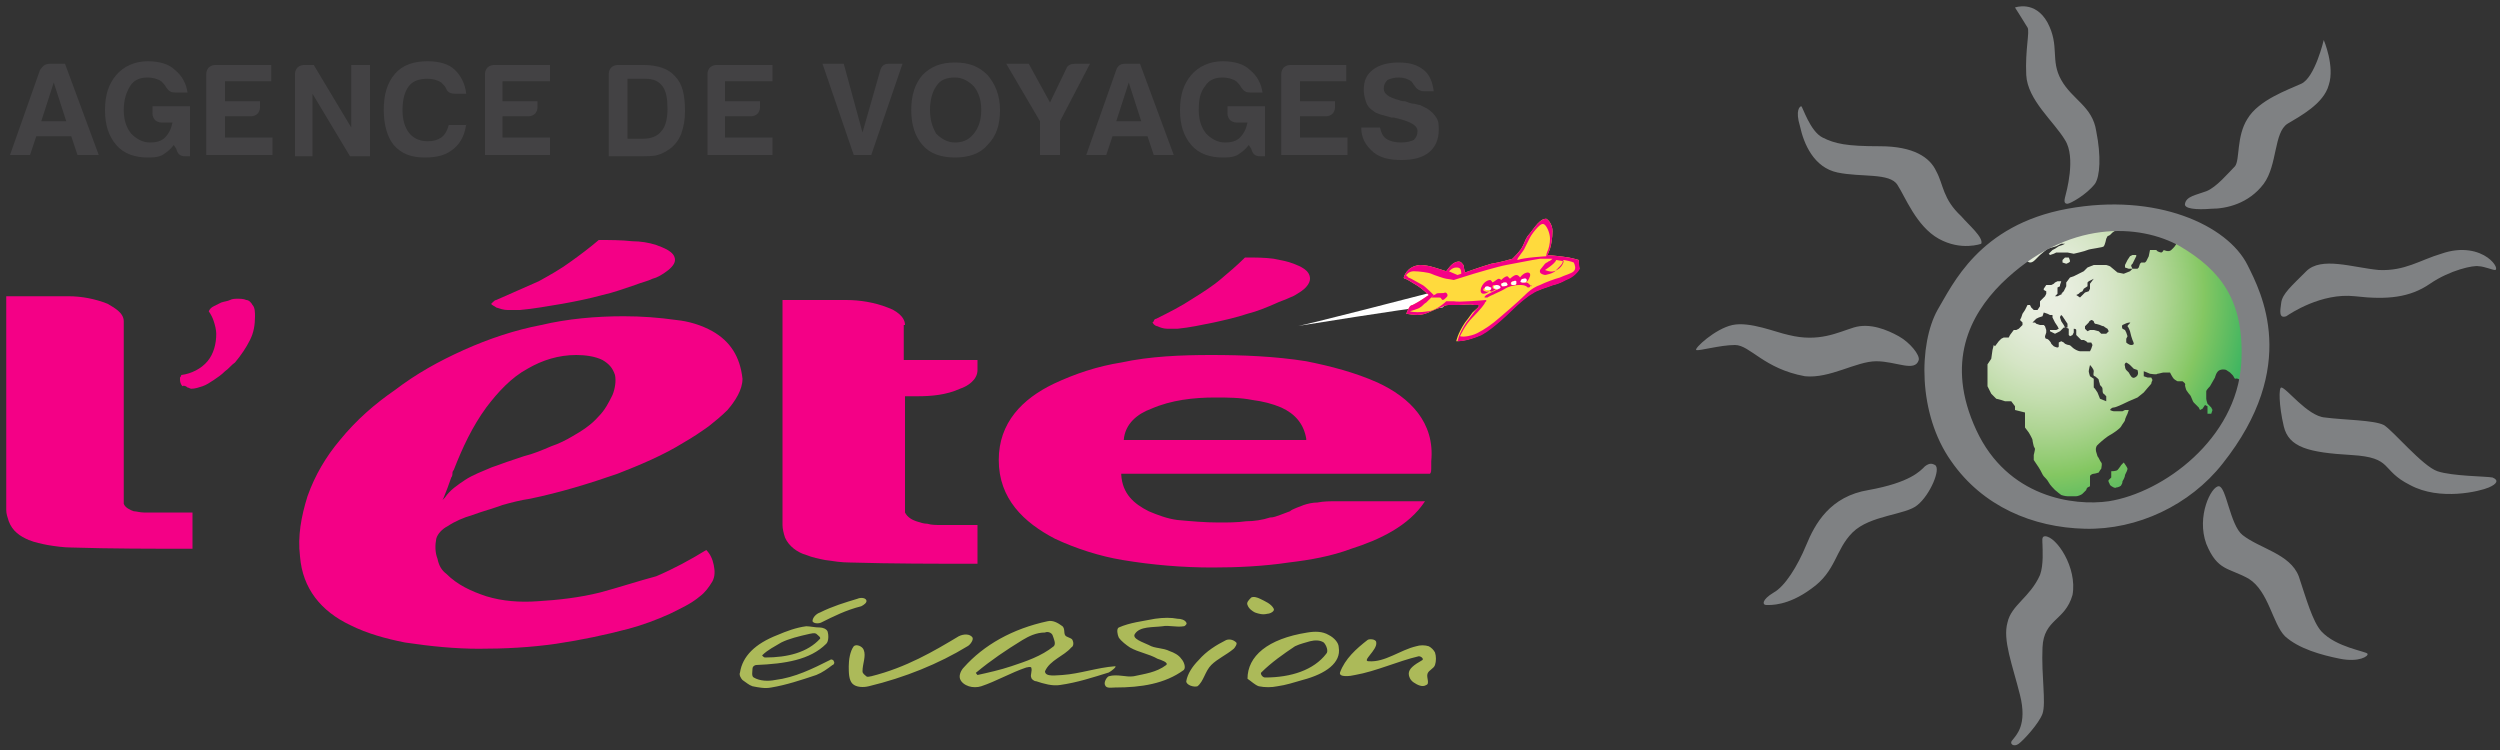 <?xml version="1.0" encoding="utf-8"?>
<!-- Generator: Adobe Illustrator 23.0.3, SVG Export Plug-In . SVG Version: 6.00 Build 0)  -->
<svg version="1.1" id="Calque_1" xmlns="http://www.w3.org/2000/svg" xmlns:xlink="http://www.w3.org/1999/xlink" x="0px" y="0px"
	 viewBox="0 0 200 60" style="enable-background:new 0 0 200 60;" xml:space="preserve">
<rect x="0" y="0" width="200" height="60" fill="#333333" stroke="none"/>
<style type="text/css">
	.st0{fill:#ACBA59;}
	.st1{fill:#F40086;}
	.st2{fill:#FFFFFF;}
	.st3{fill:#FFDA3D;}
	.st4{fill:#434244;}
	.st5{clip-path:url(#SVGID_2_);fill:url(#SVGID_3_);}
	.st6{fill:#7F8183;}
</style>
<path class="st0" d="M65.6,50.2c0.2,0,0.5,0.1,0.6,0.3c0.1,0.3,0.1,0.8-0.1,1c-1.3,1.3-3.3,1.6-5.6,1.7c-0.1,0-0.3,0.1-0.3,0.3
	c0,0.2-0.1,0.6,0.1,0.7c0.5,0.3,1.2,0.3,1.7,0.2c1.6-0.2,3-0.9,4.4-1.6c0.1-0.1,0.3,0,0.3,0.1c0.1,0.1,0,0.3-0.1,0.3
	c-0.4,0.3-0.8,0.6-1.3,0.8c-1.2,0.4-2.4,0.8-3.6,1c-0.5,0.1-1,0-1.5-0.1c-0.3-0.1-0.5-0.3-0.8-0.5c-0.1-0.1-0.3-0.4-0.2-0.6
	c0.2-1.3,1.2-2.3,3-3c0.7-0.3,1.5-0.6,2.3-0.7C64.8,50.1,65.2,50.2,65.6,50.2 M62.5,51.4c-0.5,0.3-1.1,0.6-1.5,1
	c-0.1,0,0.1,0.2,0.2,0.2c1.8,0,3.4-0.4,4.4-1.5c0.1-0.1-0.2-0.3-0.3-0.4c-0.2-0.1-0.4,0-0.5,0C63.9,50.9,63.1,51.1,62.5,51.4
	 M69.3,48c0.1,0.2-0.2,0.4-0.4,0.5c-1.2,0.3-2.2,0.8-3.2,1.3c-0.2,0.1-0.6,0.1-0.7-0.1c0-0.3,0.3-0.6,0.6-0.7c1-0.5,2-0.8,3-1.1
	C68.8,47.8,69.2,47.8,69.3,48 M77.8,51c0.1,0.2-0.2,0.6-0.4,0.7c-2.3,1.4-5,2.5-7.9,3.2c-0.4,0.1-1,0.1-1.3-0.2
	c-0.3-0.3-0.3-0.9-0.3-1.4c0-0.5,0.1-1.2,0.4-1.6c0.2-0.2,0.7,0,0.8,0.3c0.2,0.5-0.1,1.1-0.1,1.7c0,0.2,0.2,0.3,0.3,0.4
	c0.1,0.1,0.3,0,0.4,0c2.8-0.7,5-2,7-3.2C77.1,50.7,77.6,50.7,77.8,51 M85,50.1c0.2,0.2,0.1,0.5,0.2,0.7c0.1,0.2,0.5,0.2,0.6,0.4
	c0.1,0.2,0.1,0.5-0.1,0.6c-0.6,0.7-1.7,1-2.1,1.9C83.6,54.2,84.6,54,85,54c1.4-0.1,2.8-0.6,4.2-0.7c0.2,0-0.3,0.4-0.5,0.5
	c-1.3,0.4-2.5,0.8-3.9,1c-0.6,0.1-1.3-0.1-1.9-0.3c-0.2,0-0.4-0.2-0.4-0.3c-0.1-0.2,0.1-0.5,0-0.8c-0.1-0.1-0.3,0-0.4,0
	c-1.2,0.4-2.4,1.1-3.6,1.5c-0.3,0.1-0.7,0.1-1,0c-0.3-0.1-0.6-0.3-0.7-0.6c-0.1-0.3,0.1-0.7,0.3-0.9c1.6-1.8,3.9-3.1,6.7-3.7
	C84.2,49.6,84.6,49.8,85,50.1 M81.8,51.2c-1.3,0.8-2.5,1.6-3.7,2.6c-0.1,0,0.1,0.2,0.1,0.2c0.9-0.2,1.8-0.4,2.7-0.7
	c1.2-0.4,2.4-0.8,3.4-1.6c0.2-0.2,0-0.6-0.1-0.9c-0.1-0.2-0.4-0.3-0.6-0.2C82.9,50.6,82.3,50.9,81.8,51.2 M94.2,49.5
	c0.3,0,0.6,0.1,0.7,0.3c0.1,0.1-0.1,0.3-0.2,0.3c-0.6,0.1-1.2-0.1-1.7,0c-0.8,0.1-1.8,0-2.2,0.6c-0.3,0.4,0.7,0.7,1.1,0.9
	c0.5,0.3,1.1,0.2,1.7,0.5c0.3,0.1,0.7,0.3,0.9,0.6c0.2,0.2,0.4,0.7,0.2,0.9c-1.5,1.1-3.4,1.4-5.5,1.4c-0.3,0-0.7,0.1-0.8-0.2
	c-0.1-0.2,0.1-0.6,0.3-0.7c0.7-0.2,1.4,0.1,2,0c0.9-0.2,1.8-0.3,2.6-0.9c0.2-0.2-0.4-0.4-0.7-0.5c-0.7-0.4-1.5-0.5-2.2-0.9
	c-0.3-0.2-0.7-0.5-0.9-0.8c-0.1-0.2-0.2-0.7,0-0.8c0.9-0.4,1.9-0.5,2.9-0.7C93.1,49.4,93.7,49.4,94.2,49.5 M98.1,51.2
	c-0.8,0.4-1.6,0.9-2.2,1.6c-0.5,0.5-0.9,1.1-1,1.7c0,0.3,0.6,0.5,0.9,0.4c0.5-0.4,0.6-1.2,1.1-1.7c0.5-0.5,1.2-0.8,1.8-1.3
	c0.1-0.1,0.3-0.4,0.2-0.5C98.7,51.2,98.4,51.1,98.1,51.2 M106.3,50.8c0.4,0.2,0.8,0.6,0.8,1c0.2,1.2-1,2.1-2.9,2.6
	c-0.7,0.2-1.3,0.4-2,0.5c-0.5,0.1-1,0.1-1.5,0c-0.3-0.1-0.6-0.4-0.9-0.6c0,0,0,0,0,0c0-1.8,1.6-3.2,4.8-3.7
	C105.2,50.5,105.8,50.5,106.3,50.8 M103.6,51.7c-0.9,0.6-1.9,1.3-2.7,2.1c-0.1,0.1,0.1,0.4,0.3,0.4c2.1,0,3.9-0.6,4.9-1.9
	c0.2-0.2,0-0.7-0.2-0.9c-0.3-0.2-0.7-0.2-1.1-0.1C104.5,51.4,104,51.5,103.6,51.7 M110.1,51.4c0.1,0.6-1.2,1.5-0.6,1.5
	c1.3,0.1,2.5-0.9,3.8-1.2c0.3-0.1,0.7-0.1,1,0c0.2,0.1,0.4,0.3,0.5,0.5c0.1,0.3,0.1,0.7,0,1c-0.1,0.3-0.5,0.4-0.6,0.7
	c-0.1,0.3,0.2,0.8-0.1,0.9c-0.3,0.2-0.7,0-1-0.2c-0.3-0.2-0.4-0.5-0.4-0.7c0-0.4,0.4-0.7,1.1-1.1c0.1-0.1-0.1-0.3-0.3-0.3
	c-1.7,0.4-3.4,1.2-5.1,1.5c-0.4,0.1-1.3,0.2-1.2-0.2c0.4-1.1,1.3-1.9,2.2-2.6C109.5,51.1,110.1,51.1,110.1,51.4 M99.8,48.4
	c0.1,0.3,0.4,0.5,0.6,0.6c0.3,0.1,0.6,0.2,1,0.1c0.2,0,0.6-0.2,0.5-0.4c-0.2-0.4-0.7-0.6-1.1-0.8c-0.2-0.1-0.5-0.2-0.7-0.1
	C99.9,48,99.7,48.2,99.8,48.4"/>
<path class="st1" d="M92.6,26.1c0.2,0.1,0.5,0.2,0.8,0.2c0.3,0,0.6,0,0.8,0c1-0.1,1.9-0.3,2.9-0.5c0.9-0.2,1.8-0.4,2.7-0.7
	c0.8-0.2,1.5-0.5,2.2-0.8c0.4-0.2,0.8-0.3,1.2-0.5c0.3-0.1,0.6-0.3,0.9-0.5c0.3-0.2,0.7-0.6,0.7-1c0-0.7-0.8-1-1.3-1.2
	c-0.5-0.2-1.1-0.3-1.6-0.4c-0.7-0.1-1.5-0.1-2.3-0.1c-0.6,0.6-1.3,1.2-1.9,1.7c-0.7,0.6-1.5,1.1-2.3,1.6c-0.9,0.6-1.9,1.1-2.9,1.6
	c-0.1,0-0.2,0.1-0.2,0.2c0,0-0.1,0.1-0.1,0.1C92.3,26,92.5,26.1,92.6,26.1"/>
<path class="st1" d="M49,31.6c-0.3,0.6-0.6,1.2-1.1,1.7c-0.6,0.7-1.4,1.2-2.1,1.6c-0.5,0.3-1.1,0.6-1.7,0.8
	c-0.7,0.3-1.4,0.6-2.2,0.8c-0.9,0.3-1.8,0.6-2.6,0.9c-0.7,0.3-1.5,0.6-2.1,1c-0.6,0.4-1.2,0.8-1.6,1.4L35.4,40l0.1-0.2
	c0.2-0.5,0.4-1,0.6-1.6c0.1-0.1,0.1-0.3,0.1-0.4c0,0,0-0.1,0.1-0.2l0,0c0.7-1.8,1.5-3.5,2.6-5c0.9-1.2,2-2.4,3.3-3.1
	c1.2-0.7,2.5-1.1,3.9-1.1c0.7,0,1.5,0.1,2.1,0.4c0.5,0.3,0.8,0.6,1,1.2C49.3,30.5,49.2,31.1,49,31.6 M57,26.5
	c-0.9-0.5-1.9-0.8-2.9-0.9c-1.4-0.2-2.8-0.3-4.2-0.3c-2.2,0-4.5,0.2-6.6,0.7c-2.1,0.4-4.2,1.1-6.2,2c-2,0.9-3.8,1.9-5.5,3.2
	c-1.6,1.1-3.1,2.4-4.4,4c-1.1,1.3-2,2.8-2.6,4.5c-0.5,1.6-0.8,3.2-0.6,4.8c0.2,2.6,1.7,4.4,4,5.5c1.4,0.7,2.9,1.1,4.4,1.4
	c2,0.3,4,0.5,5.9,0.5c2.1,0,4.1-0.1,6.2-0.4c2-0.3,3.9-0.7,5.8-1.2c1.1-0.3,2.2-0.7,3.3-1.2c0.8-0.4,1.7-0.8,2.4-1.4
	c0.4-0.3,0.7-0.7,1-1.2c0.2-0.4,0.2-0.8,0.1-1.3c-0.1-0.5-0.3-0.9-0.6-1.2c-1.3,0.8-2.6,1.5-4,2.1C51,46.5,49.5,47,48,47.4
	c-1.6,0.4-3.3,0.6-5,0.7c-1.4,0.1-2.8,0-4.1-0.4c-1.2-0.4-2.3-0.9-3.2-1.8c-0.4-0.3-0.6-0.7-0.7-1.2c-0.2-0.5-0.2-1.1-0.1-1.6v0
	c0.1-0.4,0.5-0.8,0.9-1c0.6-0.4,1.3-0.7,2-0.9c0.8-0.3,1.6-0.5,2.4-0.8c0.7-0.2,1.5-0.4,2.2-0.5c2.4-0.5,4.7-1.2,7-2
	c1.8-0.7,3.7-1.5,5.3-2.5c0.7-0.4,1.3-0.8,2-1.3c0.5-0.4,1-0.8,1.5-1.3c0.6-0.7,1.2-1.6,1.2-2.5C59.2,28.5,58.4,27.3,57,26.5"/>
<path class="st1" d="M72.4,26c0-0.7-0.8-1.2-1.4-1.4c-1-0.4-2.2-0.6-3.3-0.6h-5.1v18c0,0.3,0.1,0.7,0.2,1c0.3,0.7,1,1.2,1.7,1.4
	c0.5,0.2,1,0.3,1.5,0.4c0.7,0.1,1.3,0.2,2,0.2c3.4,0.1,6.8,0.1,10.2,0.1v-3.1h-2.9c-0.4,0-0.8,0-1.1-0.1c-0.3,0-0.6-0.1-0.9-0.2
	c-0.3-0.1-0.7-0.3-0.9-0.7c0-0.1,0-0.1,0-0.2v-9.1h1c1.1,0,2.3-0.1,3.4-0.6c0.6-0.2,1.4-0.7,1.4-1.5v-0.8h-5.9V26z"/>
<path class="st1" d="M89.9,35.2L89.9,35.2c0.1-1.3,1.1-2.1,2.2-2.5c1.6-0.7,3.4-0.9,5.1-0.9c1,0,2,0,3,0.2c0.8,0.1,1.6,0.3,2.3,0.6
	c1.1,0.5,1.8,1.3,2,2.5l0,0.1H89.9z M110.2,30.6c-1.8-0.8-3.7-1.3-5.7-1.7c-2.5-0.4-5.1-0.5-7.6-0.5c-2.4,0-4.9,0.1-7.2,0.6
	c-1.9,0.3-3.7,0.9-5.4,1.7c-2.5,1.2-4.4,3.1-4.4,6.1c0,3.1,2,5,4.5,6.3c1.7,0.8,3.6,1.4,5.4,1.7c2.4,0.4,4.8,0.6,7.2,0.6
	c2,0,4.1-0.1,6.1-0.4c1.7-0.2,3.4-0.5,5-1.1c2.2-0.7,4.6-1.8,5.9-3.8h-7.1c-0.5,0-1,0-1.5,0.1c-0.4,0-0.8,0.1-1.1,0.2
	c-0.2,0.1-0.9,0.3-1.1,0.5l0,0l0,0c-0.3,0.1-0.5,0.2-0.8,0.3c-0.3,0.1-0.5,0.2-0.8,0.2c-0.6,0.2-1.3,0.3-1.9,0.3
	c-0.7,0.1-1.5,0.1-2.2,0.1c-1.1,0-2.2-0.1-3.3-0.2c-0.8-0.1-1.6-0.4-2.3-0.7c-1.2-0.6-2.1-1.4-2.2-2.9l0-0.1h24.7
	c0.1-0.1,0.1-0.3,0.1-0.4v-0.2v-0.4C114.8,33.8,112.8,31.8,110.2,30.6"/>
<path class="st1" d="M39.7,24.6c0.3,0.1,0.6,0.2,0.9,0.2c0.3,0,0.6,0,1,0c1.1-0.1,2.2-0.3,3.4-0.5c1.1-0.2,2.1-0.4,3.2-0.7
	c0.9-0.2,1.7-0.5,2.6-0.8c0.5-0.2,1-0.3,1.4-0.5c0.4-0.1,0.7-0.3,1-0.5c0.3-0.2,0.8-0.6,0.8-1c0-0.7-1-1-1.5-1.2
	c-0.6-0.2-1.3-0.3-1.9-0.3c-0.9-0.1-1.8-0.1-2.7-0.1c-0.7,0.6-1.5,1.2-2.2,1.7c-0.8,0.6-1.7,1.1-2.6,1.6C42,23,40.8,23.5,39.7,24
	c-0.1,0-0.2,0.1-0.3,0.2c0,0-0.1,0.1-0.1,0.1C39.3,24.4,39.6,24.5,39.7,24.6"/>
<path class="st1" d="M2.3,43.2c0.5,0.2,1,0.3,1.5,0.4c0.6,0.1,1.3,0.2,1.9,0.2c3.2,0.1,6.5,0.1,9.7,0.1v-2.9h-2.8
	c-0.4,0-0.7,0-1.1,0c-0.3,0-0.6-0.1-0.8-0.1c-0.3-0.1-0.7-0.3-0.8-0.6c0-0.1,0-0.1,0-0.2V25.7c0-0.7-0.8-1.1-1.3-1.4
	c-1-0.4-2.1-0.6-3.1-0.6H0.5v17.1c0,0.3,0.1,0.6,0.2,0.9C1,42.5,1.6,42.9,2.3,43.2"/>
<path class="st1" d="M15,31c0.1,0,0.2,0.1,0.3,0.1c0.3,0,0.6-0.1,0.9-0.2c0.3-0.1,0.6-0.3,0.9-0.5c0.3-0.2,0.6-0.4,0.9-0.7
	c0.3-0.2,0.5-0.5,0.8-0.7c0.5-0.6,0.9-1.2,1.2-1.8c0.3-0.6,0.4-1.2,0.4-1.9c0-0.3,0-0.7-0.2-0.9c-0.1-0.2-0.3-0.4-0.5-0.4
	c-0.2-0.1-0.5-0.1-0.7-0.1c-0.2,0-0.4,0-0.6,0.1c-0.2,0.1-0.4,0.1-0.7,0.2c-0.2,0.1-0.4,0.2-0.6,0.3c-0.2,0.1-0.3,0.2-0.4,0.4
	c0.2,0.3,0.3,0.5,0.4,0.8c0.1,0.3,0.2,0.7,0.2,1c0,0.8-0.2,1.6-0.7,2.2c-0.5,0.6-1.3,1-2.1,1.1c0,0,0,0.1-0.1,0.2v0
	c0,0.1,0,0.1,0,0.2c0,0.2,0.1,0.4,0.2,0.5C14.7,30.8,14.9,30.9,15,31"/>
<path class="st2" d="M114.5,23.4c0,0-10.4,2.7-10.8,2.7c0,0,9.3-1.5,10-1.5c0.7,0,1.7,0,1.7,0l0.2-0.2
	C115.5,24.4,114.8,23.5,114.5,23.4"/>
<path class="st3" d="M126.3,20.8c0,0-0.3-0.1-0.8-0.2c-0.6-0.1-1.7-0.2-1.7-0.2s0.1-0.2,0.2-0.5c0.1-0.3,0.2-0.9,0.2-1.4
	c0-0.5-0.3-0.9-0.5-1c-0.3,0-0.5,0.2-0.7,0.4c-0.2,0.2-0.6,0.8-0.8,1c-0.2,0.3-0.3,0.7-0.5,1c-0.2,0.3-0.7,0.8-0.7,0.8
	s-1,0.3-1.7,0.4c-0.7,0.2-2.1,0.7-2.1,0.7s-0.1-0.4-0.1-0.5c0-0.1-0.1-0.2-0.2-0.3c-0.1-0.1-0.3-0.1-0.5,0c-0.3,0.1-0.7,0.7-0.7,0.7
	s-0.9-0.3-1.3-0.4c-0.4-0.1-0.8-0.1-0.8-0.1c-1.1,0.1-1.3,1-1.3,1c0,0,0,0.1,0.1,0.1c0.1,0,0.4,0.2,0.9,0.5c0.5,0.3,1,0.8,1,0.8
	s-0.3,0.2-0.6,0.4c-0.3,0.2-0.7,0.4-0.7,0.4s-0.1,0-0.2,0.1c-0.1,0.1-0.3,0.6-0.3,0.6s0.6,0.1,0.9,0.1c0.3,0,0.7-0.1,1.1-0.3
	c0.4-0.2,0.8-0.3,1-0.4c0.2-0.1,0.3-0.1,0.5-0.1c0.2,0,0.5,0,0.7,0c0.3,0,1-0.1,1.2,0c0.3,0,0.4,0,0.4,0c0,0,0,0,0,0.1
	c0,0.1-0.2,0.2-0.5,0.5c-0.2,0.3-0.6,0.8-0.6,0.8c-0.6,0.9-0.7,1.5-0.7,1.5c0.8,0,1.7-0.4,1.7-0.4c0.7-0.2,2.3-1.7,2.7-2.1
	c0.4-0.4,1.2-1.1,1.6-1.3c0.4-0.3,1.2-0.5,1.7-0.7c0.5-0.1,1-0.4,1-0.4c0.6-0.2,1-0.7,1.1-0.9C126.3,21.2,126.3,20.8,126.3,20.8"/>
<path class="st1" d="M125.9,21.7c-0.2,0.2-0.7,0.3-1.1,0.5c-0.4,0.1-1.2,0.4-1.6,0.6c-0.3,0.1-0.7,0.3-1.2,0.8
	c-0.5,0.5-2,1.8-2.5,2.2c-0.5,0.4-1.3,0.9-1.7,1c0,0-0.6,0.2-1,0.1c0,0,0.4-0.9,1-1.5c0.6-0.6,1-1.1,1-1.2c0.1-0.1,0.1-0.1,0.1-0.1
	s0-0.1,0-0.1c0,0-2.2,0.2-2.6,0.1c-0.5,0-0.6,0-0.6,0s-0.7,0.7-1.4,0.8c-0.7,0.1-1.2,0.1-1.5,0c0,0,0.7-0.2,0.8-0.3
	c0.2-0.1,0.3-0.3,0.5-0.4c0.2-0.2,0.6-0.6,0.6-0.6s-0.7-0.7-0.9-0.8c-0.2-0.1-0.7-0.4-0.9-0.5c-0.2-0.1-0.3-0.1-0.3-0.2
	c0,0-0.1,0-0.1-0.1c0,0,0.2-0.3,0.6-0.3c0.4,0,1.2,0.1,1.4,0.2c0.2,0.1,1.1,0.4,1.2,0.4c0.1,0,0.6,0.1,0.6,0.1l1.6-0.5
	c0,0,2-0.6,2.6-0.7c0.6-0.1,2-0.4,2.7-0.5c0.7,0,1,0,1,0c0,0-0.2,0.2-0.3,0.2c-0.1,0.1-0.2,0.1-0.3,0.2c-0.1,0.1-0.3,0.4-0.4,0.5
	c0,0.1-0.1,0.3,0.4,0.4c0,0,0.7-0.1,0.9-0.4c0.2-0.2,0.5-0.5,0.5-0.6c0-0.1,0.1-0.2,0.1-0.2s0.6,0.1,0.8,0.2
	C126,21.2,126.1,21.5,125.9,21.7 M116.5,21.4c0.3,0,0.4,0.1,0.4,0.5l-0.3,0.1l-0.7-0.3C115.9,21.8,116.1,21.4,116.5,21.4 M122,19.8
	c0.1-0.2,0.3-0.6,0.4-0.8c0.1-0.2,0.4-0.6,0.6-0.8c0.2-0.2,0.4-0.4,0.6-0.2c0.2,0.2,0.4,0.7,0.4,1.1c0,0.4-0.1,0.8-0.2,1
	c-0.1,0.2-0.1,0.4-0.1,0.4s-1.8,0.1-2.3,0.3C121.3,20.7,121.9,20.1,122,19.8 M125.1,20.9c0,0-0.1,0.6-0.8,0.8c0,0-0.2,0.1-0.7-0.1
	c0,0,0.8-0.5,0.9-0.8L125.1,20.9z M126.3,20.8c0,0-0.3-0.1-0.8-0.2c-0.6-0.1-1.7-0.2-1.7-0.2s0.1-0.2,0.2-0.5
	c0.1-0.3,0.2-0.9,0.2-1.4c0-0.5-0.3-0.9-0.5-1c-0.3,0-0.5,0.2-0.7,0.4c-0.2,0.2-0.6,0.8-0.8,1c-0.2,0.3-0.3,0.7-0.5,1
	c-0.2,0.3-0.7,0.8-0.7,0.8s-1,0.3-1.7,0.4c-0.7,0.2-2.1,0.7-2.1,0.7s-0.1-0.4-0.1-0.5c0-0.1-0.1-0.2-0.2-0.3c-0.1-0.1-0.3-0.1-0.5,0
	c-0.3,0.1-0.7,0.7-0.7,0.7s-0.9-0.3-1.3-0.4c-0.4-0.1-0.8-0.1-0.8-0.1c-1.1,0.1-1.3,1-1.3,1c0,0,0,0.1,0.1,0.1
	c0.1,0,0.4,0.2,0.9,0.5c0.5,0.3,1,0.8,1,0.8s-0.3,0.2-0.6,0.4c-0.3,0.2-0.7,0.4-0.7,0.4s-0.1,0-0.2,0.1c-0.1,0.1-0.3,0.6-0.3,0.6
	s0.6,0.1,0.9,0.1c0.3,0,0.7-0.1,1.1-0.3c0.4-0.2,0.8-0.3,1-0.4c0.2-0.1,0.3-0.1,0.5-0.1c0.2,0,0.5,0,0.7,0c0.3,0,1-0.1,1.2,0
	c0.3,0,0.4,0,0.4,0c0,0,0,0,0,0.1c0,0.1-0.2,0.2-0.4,0.5c-0.2,0.3-0.6,0.8-0.6,0.8c-0.6,0.9-0.7,1.5-0.7,1.5c0.8,0,1.7-0.4,1.7-0.4
	c0.7-0.2,2.3-1.7,2.7-2.1c0.4-0.4,1.2-1.1,1.6-1.3c0.4-0.3,1.2-0.5,1.7-0.7c0.5-0.1,1-0.4,1-0.4c0.6-0.2,1-0.7,1.1-0.9
	C126.3,21.2,126.3,20.8,126.3,20.8"/>
<path class="st1" d="M114.9,23.5c0,0-0.1,0.1-0.2,0.1c-0.1,0.1-0.2,0.2-0.2,0.2s0.3,0,0.5,0c0.2,0,0.3,0,0.3,0.1
	c0.1,0.1,0.1,0.1,0.1,0.1c0.1,0,0.2-0.1,0.3-0.2c0.1-0.1,0.1-0.1,0.1-0.2c0-0.1-0.1-0.2-0.2-0.2C115.5,23.5,115,23.4,114.9,23.5"/>
<path class="st1" d="M121.8,22.6c-0.1,0-0.1-0.2-0.1-0.2c0.1-0.1,0.2-0.1,0.2-0.1c0.2,0,0.3,0.2,0.2,0.3
	C122.1,22.6,121.9,22.6,121.8,22.6 M121.3,22.7c0,0.1-0.2,0.1-0.3,0.1c-0.1,0-0.2-0.1-0.1-0.2c0-0.1,0.2-0.1,0.2-0.1s0.1,0,0.2,0
	C121.3,22.5,121.3,22.6,121.3,22.7 M120.6,22.8c-0.1,0.1-0.2,0.1-0.4,0.1c-0.1,0-0.1-0.2-0.1-0.2c0,0,0.2-0.1,0.2-0.1
	c0.1,0,0.1,0,0.2,0C120.6,22.7,120.6,22.8,120.6,22.8 M119.8,23.1c-0.1,0-0.2,0-0.3,0c-0.1,0-0.1-0.2-0.1-0.2c0-0.1,0.2-0.1,0.2-0.1
	c0.1,0,0.2,0.1,0.2,0.2C120,23,119.9,23.1,119.8,23.1 M119.1,23.3c-0.1,0-0.1,0.1-0.3,0c-0.1,0-0.2-0.1-0.1-0.2
	c0-0.1,0.2-0.1,0.2-0.1c0.2,0,0.2,0.1,0.2,0.2C119.2,23.2,119.2,23.2,119.1,23.3 M122.5,22.9c0,0-0.1-0.1-0.2-0.2
	c-0.1-0.1-0.2-0.1-0.2-0.1s0.2-0.2,0.3-0.5c0,0,0.1-0.3-0.2-0.3c0,0-0.3,0-0.6,0.4c0,0-0.1-0.2-0.3-0.2c-0.2,0-0.5,0.3-0.5,0.3
	s-0.1-0.1-0.2-0.2c-0.2,0-0.4,0.2-0.5,0.3c0,0-0.1-0.1-0.2-0.1c-0.1,0-0.3,0.2-0.5,0.3c0,0-0.1-0.2-0.2-0.2c-0.1,0-0.5,0.1-0.7,0.6
	c0,0-0.2,0.5,0.2,0.5c0,0,0.3,0,0.5-0.3c0,0,0,0.2,0.2,0.1s0.4-0.3,0.4-0.3l0.1,0.1c0,0-0.8,0.4-1,0.5c0,0,0,0-0.1,0.1
	c0,0-0.1,0.1,0,0.1c0,0,0.1,0,0.2,0c0.1-0.1,1.1-0.5,1.4-0.7c0.3-0.2,0.8-0.3,1.1-0.3c0.3,0,0.4,0,0.6,0.1c0.1,0.1,0.1,0.1,0.2,0.1
	c0.1,0,0.1-0.1,0.2-0.2C122.5,23,122.6,23,122.5,22.9"/>
<path class="st2" d="M119,22.9c0,0-0.2,0-0.2,0.1c0,0.1,0,0.2,0.1,0.2c0.1,0,0.2,0,0.3,0c0.1,0,0.1-0.1,0.1-0.2
	C119.2,23,119.1,22.9,119,22.9"/>
<path class="st2" d="M119.7,22.8c0,0-0.2,0.1-0.2,0.1c0,0.1,0,0.2,0.1,0.2c0.1,0,0.2,0.1,0.3,0c0.1,0,0.2-0.1,0.1-0.2
	C119.9,22.8,119.8,22.8,119.7,22.8"/>
<path class="st2" d="M120.3,22.6c0,0-0.2,0.1-0.2,0.1c0,0,0,0.2,0.1,0.2c0.1,0,0.3,0,0.4-0.1c0,0,0-0.1-0.1-0.2
	C120.4,22.6,120.4,22.6,120.3,22.6"/>
<path class="st2" d="M121.1,22.5c0,0-0.1,0-0.2,0.1c0,0.1,0,0.2,0.1,0.2c0.1,0,0.3,0,0.3-0.1c0-0.1,0-0.2,0-0.2
	C121.2,22.4,121.1,22.5,121.1,22.5"/>
<path class="st2" d="M121.9,22.3c0,0-0.2,0-0.2,0.1c-0.1,0.1-0.1,0.2,0.1,0.2c0.2,0,0.3,0,0.3-0.1C122.2,22.4,122.1,22.2,121.9,22.3
	"/>
<path class="st4" d="M4.3,6.6l-1,3.1h2L4.3,6.6z M4,5.1h1.2l2.7,7.3H6.2l-0.5-1.5H2.9l-0.5,1.5H0.8l2.4-6.8C3.4,5.3,3.6,5.1,4,5.1"
	/>
<path class="st4" d="M13.9,11.6c-0.3,0.4-0.6,0.6-0.9,0.8c-0.4,0.2-0.8,0.2-1.2,0.2c-1,0-1.9-0.3-2.5-1c-0.6-0.7-0.9-1.6-0.9-2.8
	c0-1.2,0.3-2.1,0.9-2.8c0.6-0.7,1.5-1.1,2.5-1.1c0.9,0,1.7,0.2,2.2,0.7c0.6,0.5,0.9,1.1,1,1.8h-1c-0.3,0-0.5-0.1-0.7-0.4
	c-0.1-0.2-0.2-0.3-0.4-0.5c-0.3-0.2-0.7-0.3-1.1-0.3c-0.6,0-1.1,0.2-1.4,0.7C10.1,7.4,9.9,8,9.9,8.8c0,0.8,0.2,1.4,0.6,1.9
	c0.4,0.4,0.9,0.7,1.5,0.7c0.5,0,0.9-0.1,1.2-0.4c0.3-0.3,0.5-0.7,0.6-1.2h-0.9c-0.2,0-0.4-0.1-0.5-0.2c-0.1-0.1-0.2-0.3-0.2-0.5V8.5
	h3v4h-0.4c-0.4,0-0.6-0.2-0.7-0.6L13.9,11.6z"/>
<path class="st4" d="M16.5,12.4V5.9c0-0.2,0.1-0.4,0.2-0.5c0.1-0.1,0.3-0.2,0.5-0.2h4.5v1.3H18v1.6h2.8v0.5c0,0.2-0.1,0.4-0.2,0.5
	c-0.1,0.1-0.3,0.2-0.5,0.2H18V11h3.8v1.4H16.5z"/>
<path class="st4" d="M23.6,12.4V5.9c0-0.2,0.1-0.4,0.2-0.5c0.1-0.1,0.3-0.2,0.5-0.2h0.8l3,5v-5h1.5v7.3H28l-3-5v5H23.6z"/>
<path class="st4" d="M37.3,9.9c-0.1,0.8-0.4,1.5-1,2c-0.6,0.5-1.3,0.7-2.3,0.7c-1.1,0-1.9-0.3-2.5-1C31,11,30.7,10,30.7,8.8
	c0-1.3,0.3-2.2,0.9-2.9c0.6-0.7,1.5-1,2.6-1c0.9,0,1.7,0.2,2.2,0.7c0.5,0.5,0.8,1.1,0.9,1.9h-0.9c-0.3,0-0.6-0.1-0.7-0.4
	c-0.1-0.2-0.2-0.3-0.4-0.5c-0.3-0.2-0.7-0.3-1.1-0.3c-0.7,0-1.2,0.2-1.5,0.6c-0.3,0.4-0.5,1-0.5,1.9c0,0.8,0.2,1.4,0.5,1.8
	c0.3,0.4,0.8,0.7,1.5,0.7c0.5,0,0.8-0.1,1.1-0.3c0.3-0.2,0.5-0.6,0.6-1H37.3z"/>
<path class="st4" d="M38.8,12.4V5.9c0-0.2,0.1-0.4,0.2-0.5c0.1-0.1,0.3-0.2,0.5-0.2h4.5v1.3h-3.8v1.6h2.8v0.5c0,0.2-0.1,0.4-0.2,0.5
	c-0.1,0.1-0.3,0.2-0.5,0.2h-2.1V11h3.8v1.4H38.8z"/>
<path class="st4" d="M50.2,11.1h1.2c0.7,0,1.2-0.2,1.5-0.6c0.3-0.3,0.5-0.9,0.5-1.8c0-0.8-0.1-1.4-0.4-1.8c-0.3-0.4-0.7-0.6-1.4-0.6
	h-1.4V11.1z M48.7,12.4V5.9c0-0.2,0.1-0.4,0.2-0.5c0.1-0.1,0.3-0.2,0.5-0.2h2.1c1.1,0,2,0.3,2.5,0.9c0.6,0.6,0.8,1.5,0.8,2.8
	c0,0.7-0.1,1.2-0.3,1.8c-0.2,0.5-0.5,0.9-0.9,1.2c-0.3,0.2-0.6,0.4-1,0.5c-0.3,0.1-0.9,0.1-1.5,0.1H48.7z"/>
<path class="st4" d="M56.6,12.4V5.9c0-0.2,0.1-0.4,0.2-0.5c0.1-0.1,0.3-0.2,0.5-0.2h4.5v1.3h-3.8v1.6h2.8v0.5c0,0.2-0.1,0.4-0.2,0.5
	c-0.1,0.1-0.3,0.2-0.5,0.2h-2.1V11h3.8v1.4H56.6z"/>
<path class="st4" d="M68.3,12.4l-2.5-7.3h1.7l1.5,5.5l1.4-4.9c0.1-0.4,0.3-0.6,0.7-0.6h1.1l-2.5,7.3H68.3z"/>
<path class="st4" d="M74.4,8.8c0,0.8,0.2,1.4,0.5,1.9c0.4,0.4,0.9,0.7,1.5,0.7c0.6,0,1.1-0.2,1.5-0.7c0.4-0.5,0.6-1.1,0.6-1.9
	c0-0.8-0.2-1.4-0.6-1.9c-0.4-0.4-0.9-0.7-1.5-0.7c-0.7,0-1.2,0.2-1.5,0.7C74.6,7.3,74.4,8,74.4,8.8 M72.9,8.8c0-1.2,0.3-2.1,0.9-2.8
	c0.7-0.7,1.5-1,2.6-1c1.1,0,1.9,0.3,2.6,1c0.6,0.7,1,1.6,1,2.8c0,1.2-0.3,2.1-1,2.8c-0.6,0.7-1.5,1-2.6,1c-1.1,0-2-0.3-2.6-1
	C73.2,10.9,72.9,10,72.9,8.8"/>
<path class="st4" d="M84.7,12.4h-1.5V9.7l-2.7-4.6h1.8L84,8.2l1.3-2.7c0.1-0.3,0.4-0.4,0.7-0.4h1.2l-2.4,4.6V12.4z"/>
<path class="st4" d="M90.3,6.6l-1,3.1h2L90.3,6.6z M90,5.1h1.2l2.7,7.3h-1.6l-0.5-1.5h-2.8l-0.5,1.5h-1.6l2.4-6.8
	C89.4,5.3,89.6,5.1,90,5.1"/>
<path class="st4" d="M99.9,11.6c-0.3,0.4-0.6,0.6-0.9,0.8c-0.4,0.2-0.8,0.2-1.2,0.2c-1,0-1.9-0.3-2.5-1c-0.6-0.7-0.9-1.6-0.9-2.8
	c0-1.2,0.3-2.1,0.9-2.8c0.6-0.7,1.5-1.1,2.5-1.1c0.9,0,1.7,0.2,2.2,0.7c0.6,0.5,0.9,1.1,1,1.8h-1c-0.3,0-0.5-0.1-0.7-0.4
	c-0.1-0.2-0.2-0.3-0.4-0.5c-0.3-0.2-0.7-0.3-1.1-0.3c-0.6,0-1.1,0.2-1.4,0.7c-0.4,0.5-0.5,1.1-0.5,1.9c0,0.8,0.2,1.4,0.6,1.9
	c0.4,0.4,0.9,0.7,1.5,0.7c0.5,0,0.9-0.1,1.2-0.4c0.3-0.3,0.5-0.7,0.6-1.2h-0.9c-0.2,0-0.4-0.1-0.5-0.2c-0.1-0.1-0.2-0.3-0.2-0.5V8.5
	h3v4h-0.4c-0.4,0-0.6-0.2-0.7-0.6L99.9,11.6z"/>
<path class="st4" d="M102.5,12.4V5.9c0-0.2,0.1-0.4,0.2-0.5c0.1-0.1,0.3-0.2,0.5-0.2h4.5v1.3H104v1.6h2.8v0.5c0,0.2-0.1,0.4-0.2,0.5
	c-0.1,0.1-0.3,0.2-0.5,0.2H104V11h3.8v1.4H102.5z"/>
<path class="st4" d="M108.9,10.2h1.5c0.1,0.4,0.2,0.7,0.5,0.9c0.3,0.2,0.7,0.3,1.2,0.3c0.4,0,0.8-0.1,1-0.2c0.2-0.2,0.3-0.4,0.3-0.7
	c0-0.5-0.6-0.8-1.9-1.1l0,0l-0.2,0c-0.7-0.2-1.2-0.3-1.4-0.5c-0.3-0.2-0.5-0.4-0.6-0.7c-0.1-0.3-0.2-0.6-0.2-1
	c0-0.7,0.2-1.2,0.7-1.6c0.5-0.4,1.2-0.6,2.1-0.6c0.9,0,1.5,0.2,2,0.6c0.5,0.4,0.7,1,0.8,1.7h-0.8c-0.3,0-0.6-0.2-0.7-0.4
	c-0.1-0.1-0.2-0.3-0.3-0.4c-0.3-0.2-0.6-0.3-1-0.3c-0.4,0-0.7,0.1-0.9,0.2c-0.2,0.2-0.3,0.4-0.3,0.7c0,0.4,0.4,0.7,1.2,0.9
	c0.2,0.1,0.4,0.1,0.5,0.1c0.3,0.1,0.5,0.2,0.7,0.2c0.2,0,0.3,0.1,0.5,0.1c0.2,0.1,0.4,0.2,0.6,0.3c0.3,0.2,0.5,0.4,0.7,0.7
	c0.2,0.3,0.2,0.6,0.2,1c0,0.8-0.3,1.4-0.8,1.8c-0.5,0.4-1.2,0.6-2.2,0.6c-1,0-1.7-0.2-2.2-0.6C109.2,11.6,108.9,11,108.9,10.2"/>
<g>
	<defs>
		<path id="SVGID_1_" d="M169.7,37.2c0,0-0.2,0.3-0.3,0.4c-0.1,0.1-0.5,0.1-0.5,0.1v0.5c0,0-0.1,0.1-0.2,0.2
			c-0.1,0.1,0.1,0.3,0.1,0.4c0.1,0.1,0.4,0.3,0.5,0.2c0.1,0,0.4-0.1,0.4-0.2c0.1-0.1,0.1-0.3,0.1-0.3s0.2-0.3,0.2-0.5
			c0.1-0.2,0.2-0.4,0.2-0.5c0-0.1-0.3-0.5-0.3-0.5L169.7,37.2z M165.2,20.6l-0.2,0.2l0,0.2l0.3,0.1c0,0,0.3-0.1,0.3-0.2
			c0-0.1-0.1-0.3-0.1-0.3H165.2z M168,31.9l-0.2-0.5l-0.2-0.3l-0.1-0.1l0-0.7l-0.3-0.2c0,0-0.1-0.3-0.1-0.4c0-0.1,0.1-0.5,0.1-0.5
			s0.3,0.3,0.3,0.5c0,0.1-0.1,0.4,0.1,0.4c0.1,0.1,0.3,0.2,0.3,0.3c0,0.1,0.1,0.3,0.1,0.4c0.1,0.1,0.2,0.2,0.2,0.3
			c0,0.1,0,0.4,0.1,0.4c0.1,0.1,0.2,0.2,0.2,0.2c0,0.1,0,0.4,0,0.4L168,31.9z M170.6,30.2c-0.1,0-0.3-0.4-0.3-0.4s-0.1-0.1-0.2-0.2
			c-0.1-0.1-0.1-0.3-0.1-0.3s-0.1-0.2,0.1-0.3c0,0,0.2,0.1,0.3,0.2c0.1,0.1,0.3,0.3,0.3,0.3l0.3,0.1c0,0,0.1,0.3,0,0.4
			C171,30.1,170.7,30.3,170.6,30.2C170.6,30.3,170.6,30.3,170.6,30.2 M170.5,27.6c-0.2,0-0.4-0.2-0.4-0.2v-0.3l0.1-0.2l-0.1-0.3
			l-0.1-0.2l-0.2-0.1c0,0-0.1-0.2,0-0.3c0.2-0.1,0.4-0.2,0.6-0.2c0.1,0-0.2,0.2-0.2,0.3c0.1,0.1,0.2,0.4,0.2,0.4l0.1,0.4l0.1,0.3
			c0,0,0.1,0.2,0.1,0.3C170.7,27.5,170.7,27.6,170.5,27.6C170.5,27.6,170.5,27.6,170.5,27.6 M166.8,26.3l0-0.2l0.3-0.3
			c0,0,0-0.1,0.2-0.2c0.1,0,0.2,0.1,0.2,0.1s0,0.1,0.1,0.2c0.1,0,0.4,0.1,0.4,0.1s0.2,0.1,0.3,0.1c0.1,0.1,0.3,0.2,0.3,0.2l0.1,0.2
			l-0.2,0.2l-0.4,0l-0.2-0.2l-0.4-0.1l-0.3,0l-0.2,0.1L166.8,26.3z M165.2,26.2l-0.1-0.2l-0.2-0.3c0,0-0.1-0.3-0.1-0.3
			c0-0.1,0.1-0.2,0.1-0.2l0.1,0.1l0.2,0.3l0.2,0.3v0.3C165.3,26.2,165.2,26.2,165.2,26.2 M162.5,25.9l0.2-0.2l0.2-0.2l0.2-0.1
			l0.3-0.1l0.1-0.3l0.3,0.1l0.2,0.1l0.2,0l0,0.2l0.1,0.2l0.1,0.2l0.2,0.3l0.1,0.2l-0.2,0.1l-0.4,0H164l0,0.1l0.2,0.1l0.2,0.1
			l0.2-0.1l0.2-0.1l0.2-0.2l0.1-0.1c0,0,0.1,0,0.1,0c0.1,0,0.3,0.1,0.3,0.1l0,0.3l0,0.2l0.1,0.1l0.2-0.1l0.1-0.2l0-0.3
			c0,0,0.2,0,0.2,0.1c0,0.2,0,0.4,0,0.4l0.3,0.3l0.1,0.1l0.2,0l0.2,0.1l0.1,0.1l0.3,0l0.1,0.2l-0.1,0.3l-0.1,0.2l-0.4,0
			c0,0-0.3,0-0.4,0c-0.1,0-0.3-0.1-0.3-0.1s-0.2-0.1-0.3-0.2c-0.1-0.1-0.2-0.2-0.3-0.2c-0.1,0-0.3-0.1-0.3-0.1l-0.1-0.1l-0.2-0.1
			l-0.2,0.1l0,0.3c0,0,0,0.1-0.1,0.1c-0.1,0-0.3-0.1-0.3-0.1s-0.1-0.1-0.2-0.2c0-0.1-0.2-0.3-0.2-0.3s-0.1-0.1-0.2-0.1
			c-0.1,0-0.1-0.2-0.1-0.2l0.1-0.3v-0.2l-0.1-0.3l-0.1-0.1l-0.3,0l-0.3-0.1l-0.1-0.1l-0.3,0l-0.2,0l-0.3,0l-0.2-0.1L162,26l0.3,0.1
			L162.5,25.9z M166.1,23.6l0.2-0.1l0.1-0.1l0.2-0.1l0.1-0.2l0.3-0.2l0-0.3l0.1-0.1l0.4-0.2l-0.3,0.4l0,0.4l-0.1,0.2l-0.3,0.1
			l-0.2,0.2l-0.2,0.2L166.1,23.6z M165.5,17.5c-1,0.1-3.4,2.1-3.5,2.6c-0.1,0.4,0.2,1.3,0.8,0.7l0.4-0.4l0.6-0.5l0.7-0.2l0.4-0.2
			l0.3,0l-0.2,0.1l-0.3,0.1l-0.3,0.2l-0.2,0.1l-0.1,0.1l-0.2,0.2l0.1,0.1l0.3-0.1l0.2-0.1h0.3h0.6l0.5,0.1c0,0,0.9-0.2,1.1-0.3
			c0.2-0.1,1.3-0.2,1.3-0.3c0.1-0.1,0.2-0.6,0.2-0.6l0.1-0.2l0.2-0.1l0.2-0.2l0.3-0.2c0,0,2.4-0.8,3.4-0.1c1.1,0.7,2,0.8,1,1.7
			c-0.2,0.2-0.6,0-0.6,0s-0.1,0.2-0.2,0.2c-0.1,0-0.3-0.1-0.3-0.1l-0.1-0.1l-0.3,0h-0.2l-0.1,0.5l-0.2,0.4l-0.1,0.1h-0.3l-0.1,0.1
			l-0.1,0.3l-0.1,0.1h-0.3l-0.1,0l-0.1-0.2l0-0.1l0.1-0.1l0.1-0.2l0.1-0.2l0.1-0.2l0-0.1l-0.3,0l-0.2,0.1l-0.2,0.3l-0.1,0.2
			l-0.1,0.2l0,0.2l0.3,0.1h0.3l-0.2,0.2l-0.5,0.2l-0.5-0.1l-0.6-0.5l-0.3-0.1h-0.5l-0.5,0l-0.5,0.2l-0.3,0.3l-0.4,0.2l-0.4,0.2
			l-0.3,0.1l-0.3,0.4l0,0.3l-0.1,0.2l-0.1,0.2l-0.2,0.2H165l-0.4,0.2l-0.2,0l0.2-0.2l0-0.3l0-0.2l0.2-0.1l0-0.1l0.1-0.3h-0.3
			l-0.2,0.1l-0.1,0.1l-0.2,0.1h-0.4l-0.2,0.3l0,0.1l0.2,0.1v0.2l-0.1,0.2l-0.2,0.2l-0.2,0.2l0,0.4l-0.2,0.3l-0.1,0h-0.2l-0.2-0.2
			l-0.1-0.2l-0.2,0l-0.1,0.2l-0.1,0.2l-0.2,0.3l-0.1,0.3l-0.1,0.2l0.1,0.1l0.1,0.1l0,0.2l-0.1,0.1l-0.2,0.2l-0.2,0.1h-0.2l-0.3,0.4
			l-0.1,0.2l-0.2,0l-0.2,0l-0.2,0.1l-0.2,0.2l-0.3,0.4l-0.1-0.1l-0.1,0.4l-0.1,0.7l-0.4,0.6l0,0.5l0.1,0.4l0,0.7l0.3,0.6l0.4,0.4
			l0.4,0.1l0.3,0.1h0.3l0.2,0l0.3,0.4v0.3l0.4,0.1L162,33l0,1.2l0.3,0.4c0,0,0.3,0.5,0.3,0.6c0,0.1,0.1,0.5,0.1,0.5s0.1,0.2,0.1,0.2
			c0,0.1-0.1,0.5-0.1,0.5l0,0.4c0,0,0.2,0.3,0.4,0.6c0.2,0.3,0.3,0.6,0.4,0.7c0.1,0.1,0.3,0.3,0.4,0.5c0.1,0.2,0.4,0.5,0.5,0.6
			c0.1,0.1,0.5,0.4,0.5,0.4s0.3,0.1,0.5,0.1h0.7c0.1,0,0.4-0.1,0.5-0.2c0.1-0.1,0.3-0.3,0.3-0.3c0-0.1,0.1-0.2,0.1-0.2
			s0.2-0.1,0.2-0.1v-0.3v-0.5c0-0.1,0.2-0.2,0.3-0.2c0.1,0,0.4-0.1,0.4-0.1s0.1-0.2,0.2-0.3c0-0.1,0.1-0.4,0-0.5
			c-0.1-0.1-0.2-0.4-0.3-0.5c0-0.1-0.3-0.6,0-0.9c0.3-0.3,0.8-0.7,1-0.8c0.2-0.1,0.8-0.5,0.9-0.7c0.1-0.2,0.3-0.4,0.3-0.5
			c0-0.1,0.2-0.5,0.2-0.5l0.1-0.3H170l-0.2,0.1h-0.3c0,0-0.3,0-0.4,0s-0.3-0.1-0.3-0.1s0.1-0.2,0.3-0.2c0.2,0,1.2-0.5,1.2-0.5
			l0.7-0.3l0.5-0.4c0,0,0.5-0.6,0.6-0.7c0-0.1,0.1-0.3,0.1-0.3l-0.1-0.2l-0.3,0l-0.3-0.1l0-0.4c0,0,0.3,0.1,0.5,0.2
			c0.1,0,0.5,0.1,0.6,0c0.1,0,0.4-0.1,0.5-0.1c0.1,0,0.5,0,0.5,0s0.2,0.4,0.3,0.5c0.1,0.1,0.3,0.2,0.3,0.2l0.4,0
			c0,0,0.3,0.2,0.2,0.3c0,0.1,0.1,0.4,0.1,0.4s0.2,0.3,0.3,0.4c0.1,0.1,0.2,0.5,0.3,0.6c0.1,0.1,0.4,0.4,0.4,0.4l0.1,0.2l0.2-0.1
			l0.2-0.3l0.2,0.1v0.3l0,0.3l0.3,0l0.1-0.3l-0.1-0.2l-0.3-0.3c0,0-0.1-0.3-0.1-0.4c0-0.1,0-0.5,0-0.6c0-0.1,0.3-0.4,0.3-0.4
			l0.4-0.7c0,0,0.1-0.5,0.4-0.6c0.3-0.1,0.5,0,0.5,0l0.3,0.2l0.2,0.2c0.1,0.1,0.1,0.2,0.2,0.3c0.3-0.1,0.5,0.2,0.7,0.5
			c0.2,0.3,0.4,0.6,0.8,0.4c0.4-0.2,0.5-4,0.4-4.7c-1-8.2-7.2-9.4-11.3-9.4C167.4,17.2,166.1,17.4,165.5,17.5"/>
	</defs>
	<clipPath id="SVGID_2_">
		<use xlink:href="#SVGID_1_"  style="overflow:visible;"/>
	</clipPath>
	
		<radialGradient id="SVGID_3_" cx="-184.201" cy="434.395" r="1.31" gradientTransform="matrix(12.414 0 0 -14.201 2450.413 6192.456)" gradientUnits="userSpaceOnUse">
		<stop  offset="0" style="stop-color:#EAEFE2"/>
		<stop  offset="9.668783e-02" style="stop-color:#E8EEDF"/>
		<stop  offset="0.208" style="stop-color:#E0EAD5"/>
		<stop  offset="0.326" style="stop-color:#D5E5C5"/>
		<stop  offset="0.449" style="stop-color:#C4DEAF"/>
		<stop  offset="0.576" style="stop-color:#AFD594"/>
		<stop  offset="0.704" style="stop-color:#94CC75"/>
		<stop  offset="0.775" style="stop-color:#84C762"/>
		<stop  offset="0.907" style="stop-color:#5EBC61"/>
		<stop  offset="1" style="stop-color:#41B661"/>
	</radialGradient>
	<rect x="159" y="17.2" class="st5" width="21.4" height="22.5"/>
</g>
<path class="st6" d="M179.3,29.1c0.3-5.1-1.7-7.5-4.9-9.4c-3.2-1.8-9-2.2-14.3,3c-2.5,2.5-4.5,6.3-2,11.7c2.5,5.4,7.8,6.1,10.6,5.7
	C173.1,39.4,178.9,35.1,179.3,29.1 M166.8,42.3c-4.2-0.1-8.2-1.8-10.7-5.4c-2.7-3.8-2.6-9.4-1.1-12.1c1.2-2,3.3-6.8,10.4-8.1
	c7.1-1.3,12.8,1.3,14.4,4.5c1.1,2.2,4.2,8.1-2,15.9C175.2,40.4,171,42.4,166.8,42.3 M184.5,21.7c-1.2,1.2-1.9,1.8-2,2.5
	c-0.1,0.7-0.2,1.3,0.4,1.1c0.3-0.2,2.8-1.9,5.5-1.6c2.6,0.3,4.4,0.1,6-1c1.6-1.1,3.5-1.5,3.9-1.4c0.4,0,1.1,0.3,1.3,0.3
	c0.2,0,0.1-0.5-0.6-1c-0.7-0.5-2-0.9-3.7-0.3c-1.7,0.5-2.9,1.4-5,1.3C188.2,21.4,185.7,20.5,184.5,21.7 M199.4,38.2
	c-0.5-0.1-3.2-0.1-4.4-0.5c-1.2-0.4-3.6-3.3-4.3-3.7c-0.8-0.4-3.2-0.4-4.7-0.6c-1.4-0.1-3.1-2.4-3.5-2.4c-0.2,0-0.2,1.4,0.2,3.1
	c0.4,1.7,2,2.1,5.4,2.3c3.4,0.2,2.3,1.2,4.7,2.4c2.4,1.3,5.6,0.5,6.3,0.2C199.8,38.7,199.9,38.4,199.4,38.2 M185.7,50.5
	c-0.7-0.8-1.2-2.6-1.8-4.4c-0.7-1.8-3.1-2.2-4.5-3.3c-1-0.8-1.3-3.9-1.9-3.9c-0.6,0-1.8,2.4-1,4.6c0.9,2.2,1.8,1.9,3.4,2.8
	c1.6,1,1.9,3.6,2.9,4.6c1.1,1,2.9,1.5,4.4,1.8c1.5,0.3,2.3-0.2,2.2-0.4C189.3,52.1,186.9,51.8,185.7,50.5 M163.6,42.9
	c-0.3,0-0.2,0.4-0.2,0.7c0,0.3,0.1,1.6-0.2,2.4c-0.8,1.8-2.3,2.4-2.6,3.8c-0.4,1.4,0.4,3.4,1,5.8c0.6,2.4-0.3,3.2-0.6,3.6
	c-0.3,0.3,0.1,0.6,0.5,0.3c0.4-0.3,1.6-1.6,1.9-2.4c0.3-0.9-0.1-3,0-5.3c0.1-2.3,1.8-2.1,2.4-4.2C166.2,45.4,164.5,42.9,163.6,42.9
	 M154.8,37.2c-0.2-0.1-0.4-0.2-0.8,0.1c-0.4,0.4-1.2,1.3-4.5,1.9c-3.1,0.5-4.3,2.7-5,4.4c-0.7,1.7-1.7,3.3-2.6,3.8
	c-1,0.6-0.9,1-0.6,1c0.3,0,1.7,0.1,3.6-1.3c2-1.4,1.9-3.1,3.3-4.5c1.4-1.4,4.3-1.4,5.2-2.2C154.4,39.6,155.3,37.5,154.8,37.2
	 M150.1,28.9c1.6,0,3.1,0.9,3.4-0.1c0.1-0.4-0.7-1.4-1.6-1.9c-0.9-0.5-2.3-1.1-3.6-0.7c-1.3,0.4-2.8,1.2-5.2,0.6
	c-1-0.2-3.1-1.1-4.5-0.8c-1.4,0.3-3.1,1.9-2.9,2c0.2,0.1,1.9-0.4,3.1-0.4c1.2,0,2.3,1.9,5.6,2.5C146.4,30.3,148.5,28.9,150.1,28.9
	 M147,13.8c1.9,0.4,4.2,0,4.8,1c0.6,0.9,1.5,3.3,3.3,4.3c1.8,1,3.4,0.4,3.4,0.4c0.2-0.5-1-1.5-1.6-2.2c-1.5-1.4-1.4-2.5-2-3.6
	c-0.5-1.1-1.8-2-4.5-2c-2.7,0-3.6-0.2-4.6-0.7c-1-0.5-1.6-2.5-1.7-2.5c-0.1,0-0.5,0.3-0.1,1.6C144.3,11.5,145.1,13.4,147,13.8
	 M162.1,6c0.1,2,2.2,3.7,3.1,5.2c0.9,1.4,0.1,4.2,0,4.6c-0.1,0.4,0,0.5,0.2,0.5c0.2,0,1.5-0.7,2.2-1.6c0.4-0.6,0.5-2.2,0.1-4.2
	c-0.3-2-1.9-2.5-2.8-4.1c-0.9-1.6-0.1-2.7-1.1-4.6c-1-1.8-2.6-1.2-2.6-1.2s0.7,1.1,1,1.6C162.4,2.5,162,4,162.1,6 M174.8,16.3
	c0.1-0.6,0.9-0.7,1.7-1c0.8-0.3,1.8-1.5,2.3-2c0.4-0.5,0.1-2.4,1-3.8c0.9-1.5,3.2-2.3,4.3-2.8c1.1-0.5,1.8-3.5,1.8-3.5
	s0.9,2.1,0.4,3.6c-0.4,1.5-2.3,2.5-3.3,3.1c-1.1,0.7-0.8,3.3-1.9,4.8c-1.2,1.6-3,2-4.2,2C175.7,16.8,174.7,16.7,174.8,16.3"/>
</svg>
